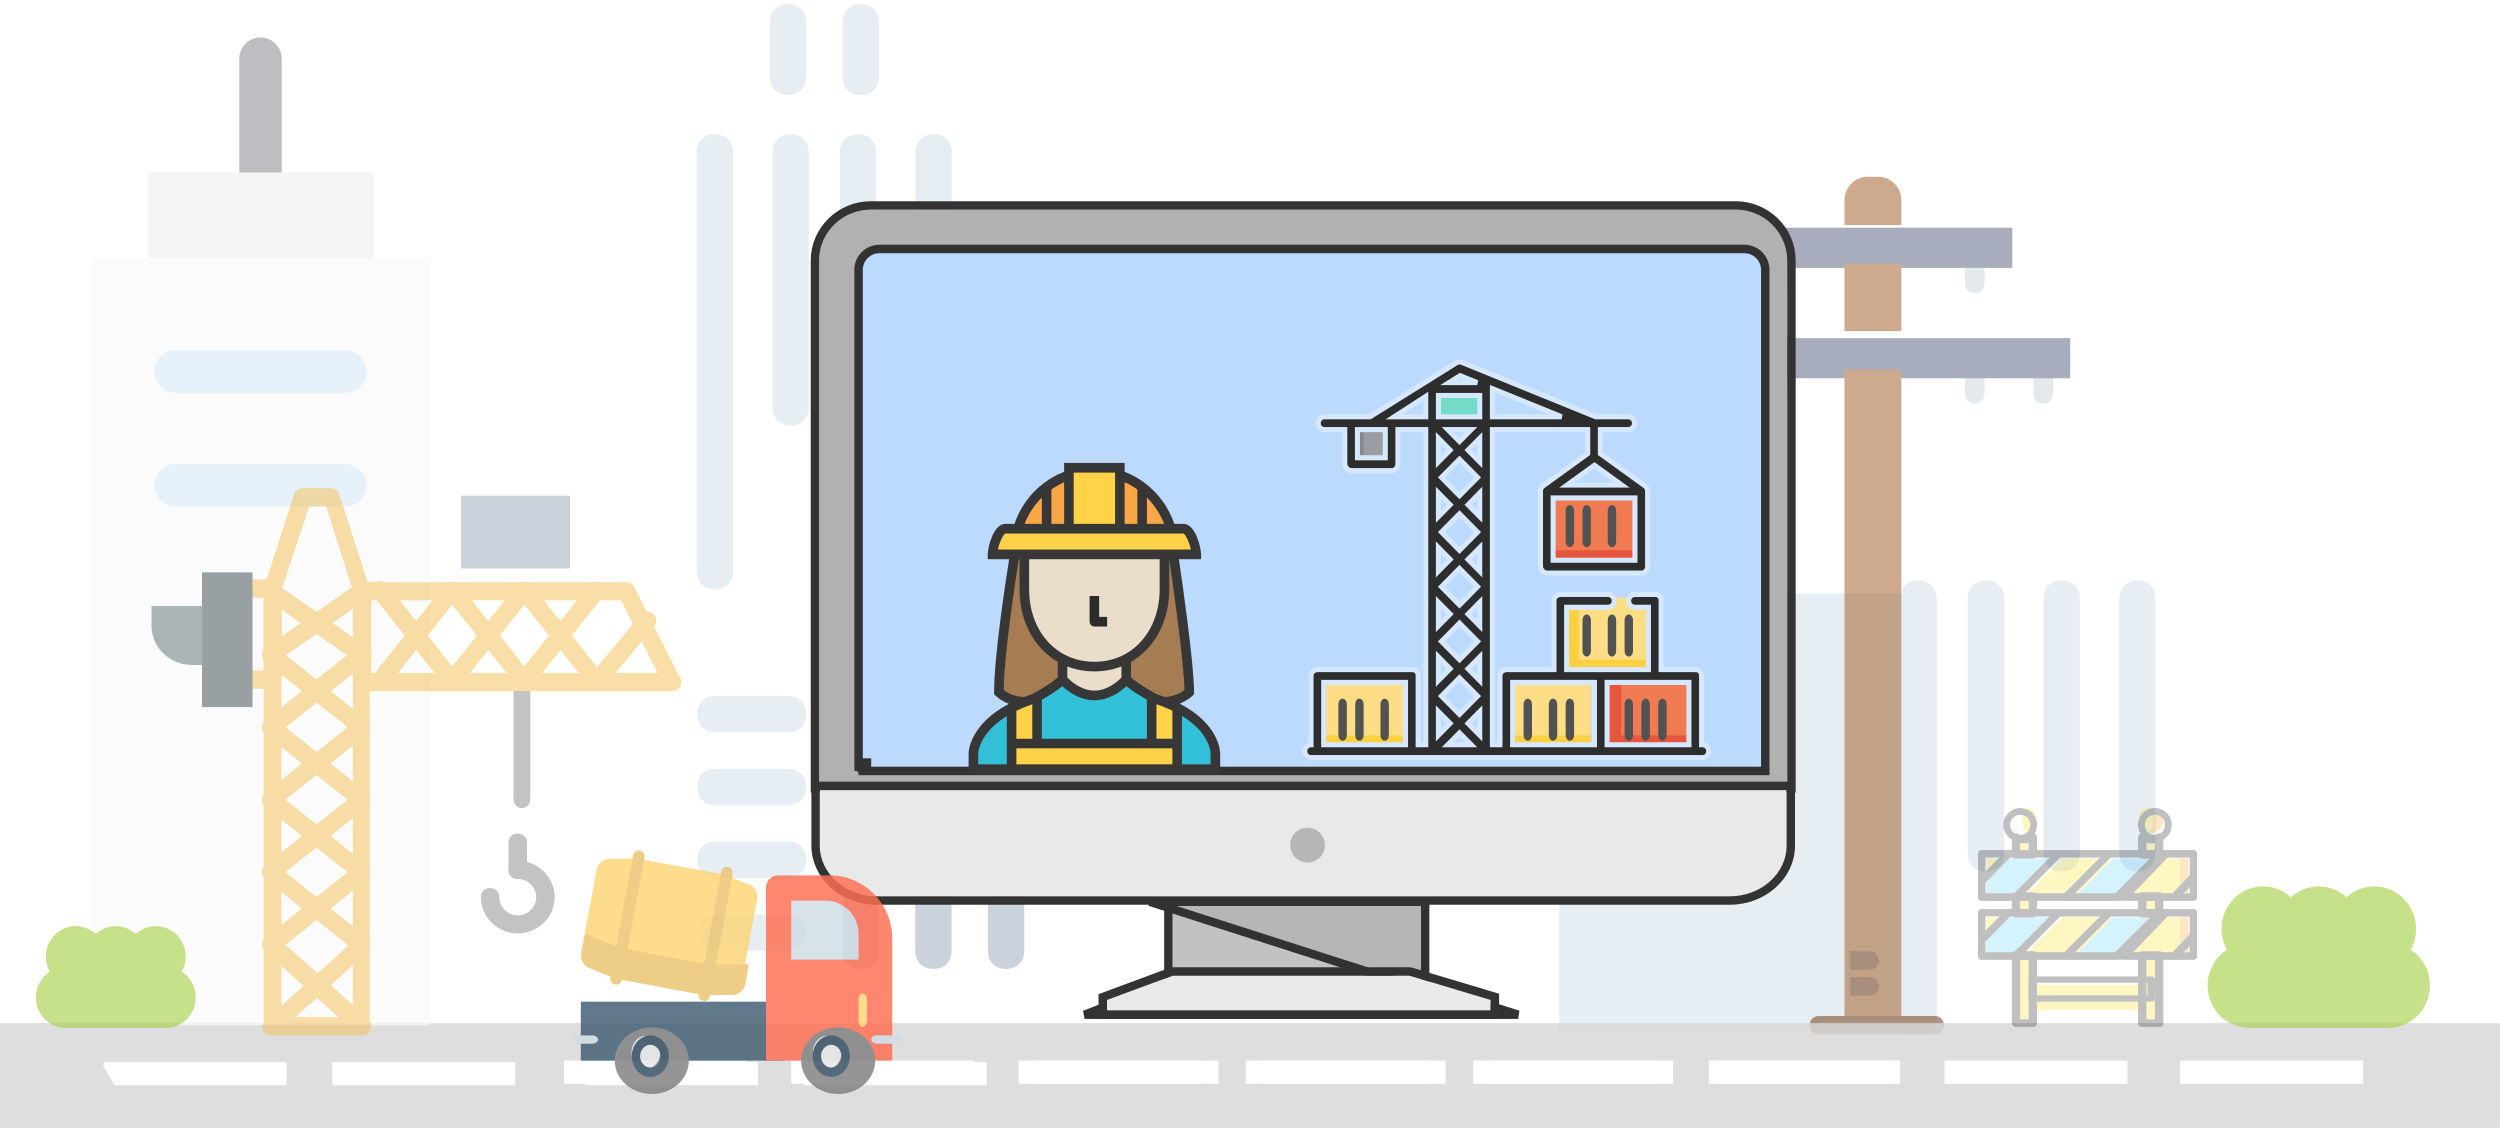 <?xml version="1.0" encoding="UTF-8" standalone="no"?>
<svg width="297px" height="134px" viewBox="0 0 297 134" version="1.1" xmlns="http://www.w3.org/2000/svg" xmlns:xlink="http://www.w3.org/1999/xlink">
    <!-- Generator: Sketch 45.1 (43504) - http://www.bohemiancoding.com/sketch -->
    <title>стройка</title>
    <desc>Created with Sketch.</desc>
    <defs>
        <path d="M6.137,0 L108.872,0 C112.247,0 115.009,2.715 115.009,6.034 L115.009,68.252 L0,68.252 L0,6.033 C0,2.715 2.761,0 6.137,0 Z" id="path-1"></path>
        <path d="M5.181,66.183 L111.9,66.183 L111.9,7.138 C111.9,6.064 111.005,5.171 109.93,5.171 L7.151,5.171 C6.076,5.171 5.181,6.064 5.181,7.138 L5.181,66.184 L5.181,66.184 L5.181,66.183 Z" id="path-2"></path>
        <path d="M114.932,0.704 L114.932,7.297 C114.932,10.614 111.892,13.326 108.176,13.326 L6.831,13.326 C3.115,13.326 0.075,10.614 0.075,7.297 L0.075,0.704 L114.932,0.704 Z" id="path-3"></path>
        <polygon id="path-4" points="70.119 92.103 79.781 95.139 34.192 95.139 41.987 92.103 41.987 82.729 70.119 82.729"></polygon>
        <polygon id="path-5" points="71.492 92.037 42.481 82.729 71.492 82.729"></polygon>
        <polygon id="path-6" points="41.987 91.002 70.119 91.002 79.781 93.894 79.781 95.139 56.987 95.139 34.192 95.139 34.192 93.894"></polygon>
    </defs>
    <g id="Page-1" stroke="none" stroke-width="1" fill="none" fill-rule="evenodd">
        <g id="Artboard-5" transform="translate(-232, -1098)" fill-rule="nonzero">
            <g id="стройка" transform="translate(232, 1098)">
                <g id="Group-87">
                    <g id="cityscape" transform="translate(54.244, 0)">
                        <g id="Group" transform="translate(131, 70.514)" fill="#E6EEF3">
                            <polygon id="Shape" points="0 51.905 43.173 51.905 43.173 0 0 0"></polygon>
                        </g>
                        <g id="Group" transform="translate(0.402, 58.765)" fill="#CAD3DB">
                            <polygon id="Shape" points="0.118 8.768 13.07 8.768 13.07 0.117 0.118 0.117"></polygon>
                            <path d="M47.608,56.348 C46.313,56.348 45.45,55.483 45.45,54.185 L45.45,4.443 C45.45,3.145 46.313,2.28 47.608,2.28 C48.904,2.28 49.767,3.145 49.767,4.443 L49.767,54.185 C49.767,55.483 48.904,56.348 47.608,56.348" id="Shape"></path>
                            <path d="M56.243,56.348 C54.948,56.348 54.084,55.483 54.084,54.185 L54.084,4.443 C54.084,3.145 54.948,2.28 56.243,2.28 C57.538,2.28 58.402,3.145 58.402,4.443 L58.402,54.185 C58.402,55.483 57.538,56.348 56.243,56.348" id="Shape"></path>
                            <path d="M64.878,56.348 C63.582,56.348 62.719,55.483 62.719,54.185 L62.719,4.443 C62.719,3.145 63.582,2.28 64.878,2.28 C66.173,2.28 67.036,3.145 67.036,4.443 L67.036,54.185 C67.036,55.483 66.173,56.348 64.878,56.348" id="Shape"></path>
                        </g>
                        <g id="Group" transform="translate(28.523, 15.945)" fill="#E6EEF3">
                            <path d="M10.852,71.052 L2.218,71.052 C0.922,71.052 0.059,70.187 0.059,68.89 C0.059,67.592 0.922,66.727 2.218,66.727 L10.852,66.727 C12.148,66.727 13.011,67.592 13.011,68.89 C13.011,70.187 12.148,71.052 10.852,71.052" id="Shape"></path>
                            <path d="M10.852,79.704 L2.218,79.704 C0.922,79.704 0.059,78.838 0.059,77.541 C0.059,76.243 0.922,75.378 2.218,75.378 L10.852,75.378 C12.148,75.378 13.011,76.243 13.011,77.541 C13.011,78.838 12.148,79.704 10.852,79.704" id="Shape"></path>
                            <path d="M10.852,88.354 L2.218,88.354 C0.922,88.354 0.059,87.489 0.059,86.192 C0.059,84.894 0.922,84.029 2.218,84.029 L10.852,84.029 C12.148,84.029 13.011,84.894 13.011,86.192 C13.011,87.489 12.148,88.354 10.852,88.354" id="Shape"></path>
                            <path d="M10.852,97.005 L2.218,97.005 C0.922,97.005 0.059,96.14 0.059,94.842 C0.059,93.545 0.922,92.68 2.218,92.68 L10.852,92.68 C12.148,92.68 13.011,93.545 13.011,94.842 C13.011,96.14 12.148,97.005 10.852,97.005" id="Shape"></path>
                            <path d="M2.159,54.069 C0.863,54.069 0,53.203 0,51.906 L0,2.163 C0,0.865 0.863,0 2.159,0 C3.454,0 4.318,0.865 4.318,2.163 L4.318,51.905 C4.318,53.203 3.454,54.069 2.159,54.069" id="Shape"></path>
                            <path d="M145.159,107.069 C143.863,107.069 143,106.203 143,104.906 L143,55.163 C143,53.865 143.863,53 145.159,53 C146.454,53 147.318,53.865 147.318,55.163 L147.318,104.905 C147.318,106.203 146.454,107.069 145.159,107.069" id="Shape-Copy-6"></path>
                            <path d="M11.159,34.604 C9.863,34.604 9,33.739 9,32.441 L9,2.163 C9,0.865 9.863,0 11.159,0 C12.454,0 13.318,0.865 13.318,2.163 L13.318,32.441 C13.318,33.739 12.454,34.604 11.159,34.604" id="Shape"></path>
                            <path d="M153.159,87.604 C151.863,87.604 151,86.739 151,85.441 L151,55.163 C151,53.865 151.863,53 153.159,53 C154.454,53 155.318,53.865 155.318,55.163 L155.318,85.441 C155.318,86.739 154.454,87.604 153.159,87.604" id="Shape-Copy-7"></path>
                            <path d="M19.159,34.604 C17.863,34.604 17,33.739 17,32.441 L17,2.163 C17,0.865 17.863,0 19.159,0 C20.454,0 21.318,0.865 21.318,2.163 L21.318,32.441 C21.317,33.739 20.454,34.604 19.159,34.604" id="Shape"></path>
                            <path d="M162.159,87.604 C160.863,87.604 160,86.739 160,85.441 L160,55.163 C160,53.865 160.863,53 162.159,53 C163.454,53 164.318,53.865 164.318,55.163 L164.318,85.441 C164.317,86.739 163.454,87.604 162.159,87.604" id="Shape-Copy-8"></path>
                            <path d="M28.159,34.604 C26.863,34.604 26,33.739 26,32.441 L26,2.163 C26,0.865 26.863,0 28.159,0 C29.454,0 30.318,0.865 30.318,2.163 L30.318,32.441 C30.318,33.739 29.454,34.604 28.159,34.604" id="Shape"></path>
                            <path d="M171.159,87.604 C169.863,87.604 169,86.739 169,85.441 L169,55.163 C169,53.865 169.863,53 171.159,53 C172.454,53 173.318,53.865 173.318,55.163 L173.318,85.441 C173.318,86.739 172.454,87.604 171.159,87.604" id="Shape-Copy-9"></path>
                        </g>
                        <g id="Group" transform="translate(37.082, 0.37)" fill="#E6EEF3">
                            <path d="M2.293,10.932 C0.998,10.932 0.135,10.067 0.135,8.769 L0.135,2.281 C0.135,0.983 0.998,0.118 2.293,0.118 C3.589,0.118 4.452,0.983 4.452,2.281 L4.452,8.769 C4.452,10.067 3.589,10.932 2.293,10.932" id="Shape"></path>
                            <path d="M10.928,10.932 C9.633,10.932 8.77,10.067 8.77,8.769 L8.77,2.281 C8.77,0.983 9.633,0.118 10.928,0.118 C12.224,0.118 13.087,0.983 13.087,2.281 L13.087,8.769 C13.087,10.067 12.223,10.932 10.928,10.932" id="Shape"></path>
                        </g>
                    </g>
                    <g id="electric-tower" opacity="0.516" transform="translate(200, 21)">
                        <g id="Group" transform="translate(2, 9)" fill="#CBD4D8">
                            <path d="M9.392,4.828 C8.696,4.828 8.232,4.351 8.232,3.635 L8.232,1.251 C8.232,0.535 8.696,0.058 9.392,0.058 C10.089,0.058 10.553,0.535 10.553,1.251 L10.553,3.635 C10.553,4.351 10.089,4.828 9.392,4.828" id="Shape"></path>
                            <path d="M32.608,4.828 C31.911,4.828 31.447,4.351 31.447,3.635 L31.447,1.251 C31.447,0.535 31.911,0.058 32.608,0.058 C33.304,0.058 33.768,0.535 33.768,1.251 L33.768,3.635 C33.768,4.351 33.304,4.828 32.608,4.828" id="Shape"></path>
                            <path d="M9.392,17.944 C8.696,17.944 8.232,17.467 8.232,16.752 L8.232,14.367 C8.232,13.651 8.696,13.174 9.392,13.174 C10.089,13.174 10.553,13.651 10.553,14.367 L10.553,16.752 C10.553,17.467 10.089,17.944 9.392,17.944" id="Shape"></path>
                            <path d="M1.267,17.944 C0.571,17.944 0.107,17.467 0.107,16.752 L0.107,14.367 C0.107,13.651 0.571,13.174 1.267,13.174 C1.964,13.174 2.428,13.651 2.428,14.367 L2.428,16.752 C2.428,17.467 1.964,17.944 1.267,17.944" id="Shape"></path>
                            <path d="M40.733,17.944 C40.036,17.944 39.572,17.467 39.572,16.752 L39.572,14.367 C39.572,13.651 40.036,13.174 40.733,13.174 C41.429,13.174 41.893,13.651 41.893,14.367 L41.893,16.752 C41.893,17.467 41.429,17.944 40.733,17.944" id="Shape"></path>
                            <path d="M32.608,17.944 C31.911,17.944 31.447,17.467 31.447,16.752 L31.447,14.367 C31.447,13.651 31.911,13.174 32.608,13.174 C33.304,13.174 33.768,13.651 33.768,14.367 L33.768,16.752 C33.768,17.467 33.304,17.944 32.608,17.944" id="Shape"></path>
                        </g>
                        <g id="Group" transform="translate(0, 6)" fill="#556080">
                            <polygon id="Shape" points="6.941 4.823 39.059 4.823 39.059 0.054 6.941 0.054"></polygon>
                            <polygon id="Shape" points="0.058 17.939 45.942 17.939 45.942 13.17 0.058 13.17"></polygon>
                        </g>
                        <g id="Group" transform="translate(19, 0)" fill="#9E5A23">
                            <polygon id="Shape" points="0.125 100.914 6.875 100.914 6.875 22.911 0.125 22.911"></polygon>
                            <polygon id="Shape" points="0.125 18.329 6.875 18.329 6.875 10.31 0.125 10.31"></polygon>
                            <path d="M6.875,5.728 L6.875,2.749 C6.875,1.26 5.637,0 4.175,0 L2.825,0 C1.363,0 0.125,1.26 0.125,2.749 L0.125,5.728 L6.875,5.728 Z" id="Shape"></path>
                        </g>
                        <g id="Group" transform="translate(15, 92)" fill="#6D350F">
                            <path d="M14.795,9.889 L1.138,9.889 C0.455,9.889 0,9.45 0,8.791 C0,8.132 0.455,7.692 1.138,7.692 L14.795,7.692 C15.478,7.692 15.933,8.132 15.933,8.791 C15.933,9.45 15.478,9.889 14.795,9.889" id="Shape"></path>
                            <path d="M7.076,2.197 C7.759,2.197 8.214,1.758 8.214,1.098 C8.214,0.439 7.759,0 7.076,0 L4.8,0 L4.8,2.197 L7.076,2.197 Z" id="Shape"></path>
                            <path d="M7.076,5.274 C7.759,5.274 8.214,4.835 8.214,4.175 C8.214,3.516 7.759,3.077 7.076,3.077 L4.8,3.077 L4.8,5.274 L7.076,5.274 Z" id="Shape"></path>
                        </g>
                    </g>
                    <g id="research-(2)" transform="translate(97.315, 24.907)">
                        <g id="Shape">
                            <use fill="#B1B1B1" fill-rule="evenodd" xlink:href="#path-1"></use>
                            <path stroke="#333333" stroke-width="1" d="M6.137,-0.5 L108.872,-0.5 C112.521,-0.5 115.509,2.437 115.509,6.034 L115.509,68.752 L-0.5,68.752 L-0.5,6.033 C-0.5,2.437 2.487,-0.5 6.137,-0.5 Z"></path>
                        </g>
                        <g id="Shape">
                            <use fill="#BCDAFD" fill-rule="evenodd" xlink:href="#path-2"></use>
                            <path stroke="#323232" stroke-width="1" d="M5.681,65.683 L4.681,65.683 L4.681,66.184 L5.181,66.684 L5.681,66.684 L5.681,65.683 Z M5.181,66.183 L5.181,66.184 L4.681,66.184 L4.681,7.138 C4.681,5.788 5.8,4.671 7.151,4.671 L109.93,4.671 C111.281,4.671 112.4,5.788 112.4,7.138 L112.4,66.683 L5.181,66.683 L5.181,66.183 L5.181,66.183 Z M5.181,66.183 L5.681,66.183 L5.681,66.184 L5.181,66.184 L5.181,65.684 L5.181,65.684 L5.181,66.183 Z"></path>
                        </g>
                        <g id="Group" transform="translate(0, 68.252)">
                            <g id="Shape">
                                <use fill="#E9E9E9" fill-rule="evenodd" xlink:href="#path-3"></use>
                                <path stroke="#333333" stroke-width="1" d="M115.432,0.204 L115.432,7.297 C115.432,10.904 112.157,13.826 108.176,13.826 L6.831,13.826 C2.851,13.826 -0.425,10.904 -0.425,7.297 L-0.425,0.204 L115.432,0.204 Z"></path>
                            </g>
                        </g>
                        <ellipse id="Oval" fill="#B6B6B8" cx="58.022" cy="75.491" rx="2.072" ry="2.068"></ellipse>
                        <g id="Shape">
                            <use fill="#C2C2C4" fill-rule="evenodd" xlink:href="#path-4"></use>
                            <path stroke="#323232" stroke-width="1" d="M70.619,91.736 L83.04,95.639 L31.53,95.639 L41.487,91.761 L41.487,82.229 L70.619,82.229 L70.619,91.736 Z"></path>
                        </g>
                        <g id="Shape">
                            <use fill="#B6B6B8" fill-rule="evenodd" xlink:href="#path-5"></use>
                            <path stroke="#323232" stroke-width="1" d="M71.992,92.722 L39.285,82.229 L71.992,82.229 L71.992,92.722 Z"></path>
                        </g>
                        <g id="Shape">
                            <use fill="#E9E9E9" fill-rule="evenodd" xlink:href="#path-6"></use>
                            <path stroke="#333333" stroke-width="1" d="M41.987,90.502 L70.119,90.502 L70.263,90.523 L80.281,93.521 L80.281,95.639 L33.692,95.639 L33.692,93.546 L41.813,90.534 L41.987,90.502 Z"></path>
                        </g>
                    </g>
                    <g id="Group-64" opacity="0.833" transform="translate(0, 4)">
                        <polygon id="Shape-Copy-5" fill="#D8D8D8" points="0 130 297 130 297 117.545 0 117.545"></polygon>
                        <g id="Group-43" opacity="0.657" transform="translate(4.244, 0)">
                            <g id="building" transform="translate(6, 0.265)">
                                <path d="M20.701,18.758 C19.309,18.758 18.181,17.624 18.181,16.225 L18.181,2.714 C18.181,1.315 19.309,0.181 20.701,0.181 C22.093,0.181 23.222,1.315 23.222,2.714 L23.222,16.225 C23.222,17.624 22.093,18.758 20.701,18.758 Z" id="Shape" fill="#88888F"></path>
                                <rect id="Rectangle-path" fill="#EDEDED" x="7.258" y="16.225" width="26.887" height="13.51"></rect>
                                <rect id="Rectangle-path" fill="#F8F8F9" x="0.536" y="26.358" width="40.33" height="91.194"></rect>
                                <g id="Group" transform="translate(7.859, 37.031)" fill="#D1E5F5">
                                    <path d="M22.925,5.37 L2.761,5.37 C1.368,5.37 0.24,4.236 0.24,2.837 C0.24,1.437 1.368,0.304 2.761,0.304 L22.925,0.304 C24.318,0.304 25.446,1.437 25.446,2.837 C25.446,4.236 24.317,5.37 22.925,5.37 Z" id="Shape"></path>
                                    <path d="M22.925,18.88 L2.761,18.88 C1.368,18.88 0.24,17.746 0.24,16.347 C0.24,14.948 1.368,13.814 2.761,13.814 L22.925,13.814 C24.318,13.814 25.446,14.948 25.446,16.347 C25.446,17.746 24.317,18.88 22.925,18.88 Z" id="Shape"></path>
                                </g>
                            </g>
                            <g id="Group-42" transform="translate(0.014, 101.303)" fill="#99C52B">
                                <path d="M279.469,16.817 C282.205,16.817 284.423,14.558 284.423,11.772 C284.423,9.984 283.508,8.418 282.131,7.521 C282.537,6.79 282.772,5.945 282.772,5.045 C282.772,2.259 280.553,0 277.817,0 C276.547,0 275.391,0.491 274.514,1.292 C273.637,0.491 272.482,0 271.212,0 C269.941,0 268.786,0.491 267.909,1.292 C267.032,0.491 265.877,0 264.606,0 C261.87,0 259.651,2.259 259.651,5.045 C259.651,5.946 259.886,6.79 260.292,7.521 C258.916,8.418 258,9.984 258,11.772 C258,14.558 260.218,16.817 262.954,16.817 L279.469,16.817 Z" id="Shape"></path>
                                <path d="M15.438,16.817 C17.405,16.817 19,15.193 19,13.189 C19,11.904 18.342,10.777 17.352,10.133 C17.644,9.607 17.812,9 17.812,8.352 C17.812,6.349 16.217,4.724 14.25,4.724 C13.336,4.724 12.506,5.077 11.875,5.654 C11.244,5.078 10.414,4.724 9.5,4.724 C8.586,4.724 7.756,5.077 7.125,5.654 C6.494,5.078 5.664,4.724 4.75,4.724 C2.783,4.724 1.188,6.349 1.188,8.352 C1.188,9 1.356,9.607 1.648,10.133 C0.658,10.777 0,11.904 0,13.189 C0,15.193 1.595,16.817 3.562,16.817 L15.438,16.817 Z" id="Shape-Copy-10"></path>
                            </g>
                        </g>
                    </g>
                </g>
                <g id="barrier-copy" opacity="0.247" transform="translate(235, 96)">
                    <polygon id="Shape" fill="#FFDD09" points="6 24 20 24 20 21 6 21"></polygon>
                    <polygon id="Shape" fill="#FD9808" points="19 24 20 24 20 21 19 21"></polygon>
                    <polygon id="Shape" fill="#FFDD09" points="5 13 6 13 6 11 5 11"></polygon>
                    <polygon id="Shape" fill="#FFFFFF" points="4 13 5 13 5 11 4 11"></polygon>
                    <polygon id="Shape" fill="#FFDD09" points="5 26 6 26 6 18 5 18"></polygon>
                    <polygon id="Shape" fill="#FFFFFF" points="4 26 5 26 5 18 4 18"></polygon>
                    <polygon id="Shape" fill="#FFDD09" points="5 6 6 6 6 4 5 4"></polygon>
                    <polygon id="Shape" fill="#FFFFFF" points="4 6 5 6 5 4 4 4"></polygon>
                    <path d="M7,1.5 C7,0.675 6.56,0 6,0 C5.44,0 5,0.675 5,1.5 C5,2.325 5.44,3 6,3 C6.56,3 7,2.325 7,1.5" id="Shape" fill="#FFDD09"></path>
                    <path d="M5.224,1.5 C5.224,0.787 5.551,0.187 6,0.037 C5.878,0 5.755,0 5.633,0 C4.735,0 4,0.675 4,1.5 C4,2.325 4.735,3 5.633,3 C5.755,3 5.878,3 6,2.963 C5.551,2.812 5.224,2.212 5.224,1.5" id="Shape" fill="#FFFFFF"></path>
                    <polygon id="Shape" fill="#FFDD09" points="20 13 21 13 21 11 20 11"></polygon>
                    <polygon id="Shape" fill="#FD9808" points="21 13 22 13 22 11 21 11"></polygon>
                    <polygon id="Shape" fill="#FFDD09" points="20 26 21 26 21 18 20 18"></polygon>
                    <polygon id="Shape" fill="#FD9808" points="21 26 22 26 22 18 21 18"></polygon>
                    <polygon id="Shape" fill="#FFDD09" points="20 6 21 6 21 4 20 4"></polygon>
                    <polygon id="Shape" fill="#FD9808" points="21 6 22 6 22 4 21 4"></polygon>
                    <path d="M19,1.5 C19,0.675 19.44,0 20,0 C20.56,0 21,0.675 21,1.5 C21,2.325 20.56,3 20,3 C19.44,3 19,2.325 19,1.5" id="Shape" fill="#FFDD09"></path>
                    <path d="M20.776,1.5 C20.776,0.787 20.449,0.187 20,0.037 C20.122,0 20.245,0 20.367,0 C21.265,0 22,0.675 22,1.5 C22,2.325 21.265,3 20.367,3 C20.245,3 20.122,3 20,2.963 C20.449,2.812 20.776,2.212 20.776,1.5" id="Shape" fill="#FD9808"></path>
                    <g id="Group" transform="translate(0, 6)" fill="#FFDD09">
                        <polygon id="Shape" points="24.96 4.992 24.96 2.623 22.509 4.992"></polygon>
                        <polygon id="Shape" points="16.446 4.992 22.509 4.992 24.96 2.623 24.96 0.006 21.563 0.006"></polygon>
                        <polygon id="Shape" points="3.331 0.006 0.02 0.006 0.02 3.205"></polygon>
                    </g>
                    <polygon id="Shape" fill="#54C9FD" points="3.164 6 0 9.208 0 11 4.068 11 9 6"></polygon>
                    <polygon id="Shape" fill="#FFFFFF" points="0 11 1 11 1 6 0 6"></polygon>
                    <polygon id="Shape" fill="#FD9808" points="24 11 25 11 25 6 24 6"></polygon>
                    <polygon id="Shape" fill="#FFDD09" points="10.943 11 16 6 10.057 6 5 11"></polygon>
                    <polygon id="Shape" fill="#54C9FD" points="11 11 16.943 11 22 6 16.057 6"></polygon>
                    <g id="Group" transform="translate(0, 13)" fill="#FFDD09">
                        <polygon id="Shape" points="16.446 4.957 24.1 4.957 24.96 2.612 24.96 0.02 21.563 0.02"></polygon>
                        <polygon id="Shape" points="3.331 0.02 0.02 0.02 0.02 3.188"></polygon>
                    </g>
                    <polygon id="Shape" fill="#54C9FD" points="3.164 13 0 16.208 0 18 4.068 18 9 13"></polygon>
                    <polygon id="Shape" fill="#FFFFFF" points="0 18 1 18 1 13 0 13"></polygon>
                    <polygon id="Shape" fill="#FD9808" points="24 18 25 18 25 13 24 13"></polygon>
                    <polygon id="Shape" fill="#FFDD09" points="10.943 18 16 13 10.057 13 5 18"></polygon>
                    <polygon id="Shape" fill="#54C9FD" points="11 18 16.943 18 22 13 16.057 13"></polygon>
                    <path d="M25.567,11 L0.433,11 C0.173,11 0,10.829 0,10.571 L0,5.429 C0,5.171 0.173,5 0.433,5 L25.567,5 C25.827,5 26,5.171 26,5.429 L26,10.571 C26,10.829 25.827,11 25.567,11 Z M0.867,10.143 L25.133,10.143 L25.133,5.857 L0.867,5.857 L0.867,10.143 Z" id="Shape" fill="#000000"></path>
                    <path d="M5,4 C3.92,4 3,3.12 3,2 C3,0.88 3.88,0 5,0 C6.12,0 7,0.88 7,2 C7,3.12 6.12,4 5,4 Z M5,0.8 C4.36,0.8 3.8,1.32 3.8,2 C3.8,2.68 4.32,3.2 5,3.2 C5.68,3.2 6.2,2.68 6.2,2 C6.2,1.32 5.68,0.8 5,0.8 Z" id="Shape" fill="#000000"></path>
                    <path d="M6.5,26 L4.5,26 C4.2,26 4,25.82 4,25.55 L4,17.45 C4,17.18 4.2,17 4.5,17 L6.5,17 C6.8,17 7,17.18 7,17.45 L7,25.55 C7,25.82 6.8,26 6.5,26 Z M5,25.1 L6,25.1 L6,17.9 L5,17.9 L5,25.1 Z" id="Shape" fill="#000000"></path>
                    <path d="M6.5,13 L4.5,13 C4.2,13 4,12.8 4,12.5 L4,10.5 C4,10.2 4.2,10 4.5,10 L6.5,10 C6.8,10 7,10.2 7,10.5 L7,12.5 C7,12.8 6.8,13 6.5,13 Z M5,12 L6,12 L6,11 L5,11 L5,12 Z" id="Shape" fill="#000000"></path>
                    <path d="M21.5,26 L19.5,26 C19.2,26 19,25.82 19,25.55 L19,17.45 C19,17.18 19.2,17 19.5,17 L21.5,17 C21.8,17 22,17.18 22,17.45 L22,25.55 C22,25.82 21.8,26 21.5,26 Z M20,25.1 L21,25.1 L21,17.9 L20,17.9 L20,25.1 Z" id="Shape" fill="#000000"></path>
                    <path d="M21.5,13 L19.5,13 C19.2,13 19,12.8 19,12.5 L19,10.5 C19,10.2 19.2,10 19.5,10 L21.5,10 C21.8,10 22,10.2 22,10.5 L22,12.5 C22,12.8 21.8,13 21.5,13 Z M20,12 L21,12 L21,11 L20,11 L20,12 Z" id="Shape" fill="#000000"></path>
                    <path d="M21.5,6 L19.5,6 C19.2,6 19,5.82 19,5.549 L19,3.474 C19,3.293 19.1,3.158 19.25,3.068 C19.4,2.977 19.6,2.977 19.75,3.068 C20.25,3.338 20.75,3.338 21.25,3.068 C21.4,2.977 21.6,2.977 21.75,3.068 C21.9,3.203 22,3.338 22,3.474 L22,5.549 C22,5.82 21.8,6 21.5,6 Z M20,5.098 L21,5.098 L21,4.15 C20.65,4.195 20.35,4.195 20,4.15 L20,5.098 Z" id="Shape" fill="#000000"></path>
                    <path d="M20.559,23 L6.441,23 C6.176,23 6,22.85 6,22.625 L6,20.375 C6,20.15 6.176,20 6.441,20 L20.559,20 C20.824,20 21,20.15 21,20.375 L21,22.625 C21,22.85 20.824,23 20.559,23 Z M6.882,22.25 L20.118,22.25 L20.118,20.75 L6.882,20.75 L6.882,22.25 Z" id="Shape" fill="#000000"></path>
                    <path d="M0.412,9 C0.371,9 0.289,9 0.247,8.959 C0.124,8.918 0,8.753 0,8.588 L0,5.412 C0,5.165 0.165,5 0.412,5 L3.586,5 C3.751,5 3.916,5.082 3.957,5.247 C4.04,5.412 3.998,5.577 3.875,5.701 L0.701,8.876 C0.618,8.959 0.536,9 0.412,9 Z M0.824,5.825 L0.824,7.598 L2.597,5.825 L0.824,5.825 Z" id="Shape" fill="#000000"></path>
                    <path d="M4.579,11 L0.42,11 C0.168,11 0,10.829 0,10.571 L0,8.729 C0,8.6 0.042,8.514 0.126,8.429 L3.361,5.129 C3.445,5.043 3.571,5 3.655,5 L9.578,5 C9.746,5 9.914,5.086 9.956,5.257 C10.04,5.429 9.998,5.6 9.872,5.729 L4.831,10.871 C4.789,10.957 4.663,11 4.579,11 Z M0.84,10.143 L4.369,10.143 L8.57,5.857 L3.823,5.857 L0.84,8.9 L0.84,10.143 Z" id="Shape" fill="#000000"></path>
                    <path d="M10.448,11 L4.429,11 C4.258,11 4.087,10.914 4.044,10.743 C3.959,10.571 4.002,10.4 4.13,10.271 L9.253,5.129 C9.338,5.043 9.424,5 9.552,5 L15.571,5 C15.742,5 15.913,5.086 15.956,5.257 C16.041,5.429 15.998,5.6 15.87,5.729 L10.747,10.871 C10.662,10.957 10.576,11 10.448,11 Z M5.453,10.143 L10.277,10.143 L14.547,5.857 L9.722,5.857 L5.453,10.143 Z" id="Shape" fill="#000000"></path>
                    <path d="M16.491,11 L10.429,11 C10.258,11 10.087,10.914 10.044,10.743 C9.959,10.571 10.002,10.4 10.13,10.271 L15.253,5.129 C15.338,5.043 15.424,5 15.552,5 L21.571,5 C21.742,5 21.913,5.086 21.956,5.257 C22.041,5.429 21.998,5.6 21.87,5.729 L16.747,10.871 C16.704,10.957 16.576,11 16.491,11 Z M11.453,10.143 L16.277,10.143 L20.547,5.857 L15.722,5.857 L11.453,10.143 Z" id="Shape" fill="#000000"></path>
                    <path d="M23.234,11 L17.414,11 C17.249,11 17.084,10.914 17.043,10.743 C16.96,10.571 17.002,10.4 17.126,10.271 L22.079,5.129 C22.161,5.043 22.244,5 22.368,5 L25.587,5 C25.835,5 26,5.171 26,5.429 L26,8.129 C26,8.257 25.959,8.343 25.876,8.429 L23.523,10.871 C23.441,10.957 23.358,11 23.234,11 Z M18.405,10.143 L23.069,10.143 L25.175,7.957 L25.175,5.857 L22.533,5.857 L18.405,10.143 Z" id="Shape" fill="#000000"></path>
                    <path d="M25.611,11 L23.391,11 C23.235,11 23.079,10.922 23.041,10.766 C22.963,10.611 23.002,10.455 23.118,10.338 L25.338,8.118 C25.455,8.002 25.611,7.963 25.766,8.04 C25.922,8.118 26,8.235 26,8.391 L26,10.611 C26,10.844 25.844,11 25.611,11 Z M24.326,10.221 L25.221,10.221 L25.221,9.326 L24.326,10.221 Z" id="Shape" fill="#000000"></path>
                    <path d="M25.567,18 L0.433,18 C0.173,18 0,17.829 0,17.571 L0,12.429 C0,12.171 0.173,12 0.433,12 L25.567,12 C25.827,12 26,12.171 26,12.429 L26,17.571 C26,17.829 25.827,18 25.567,18 Z M0.867,17.143 L25.133,17.143 L25.133,12.857 L0.867,12.857 L0.867,17.143 Z" id="Shape" fill="#000000"></path>
                    <path d="M0.412,16 C0.371,16 0.289,16 0.247,15.959 C0.124,15.918 0,15.753 0,15.588 L0,12.412 C0,12.165 0.165,12 0.412,12 L3.586,12 C3.751,12 3.916,12.082 3.957,12.247 C4.04,12.412 3.998,12.577 3.875,12.701 L0.701,15.876 C0.618,15.959 0.536,16 0.412,16 Z M0.824,12.825 L0.824,14.598 L2.597,12.825 L0.824,12.825 Z" id="Shape" fill="#000000"></path>
                    <path d="M4.579,18 L0.42,18 C0.168,18 0,17.829 0,17.571 L0,15.729 C0,15.6 0.042,15.514 0.126,15.429 L3.361,12.129 C3.445,12.043 3.571,12 3.655,12 L9.578,12 C9.746,12 9.914,12.086 9.956,12.257 C10.04,12.429 9.998,12.6 9.872,12.729 L4.831,17.871 C4.789,17.957 4.663,18 4.579,18 Z M0.84,17.143 L4.369,17.143 L8.57,12.857 L3.823,12.857 L0.84,15.9 L0.84,17.143 Z" id="Shape" fill="#000000"></path>
                    <path d="M10.439,18 L4.41,18 C4.239,18 4.068,17.914 4.026,17.743 C3.983,17.571 3.983,17.4 4.111,17.271 L9.242,12.129 C9.328,12.043 9.413,12 9.542,12 L15.571,12 C15.742,12 15.913,12.086 15.956,12.257 C16.041,12.429 15.998,12.6 15.87,12.729 L10.739,17.871 C10.653,17.957 10.568,18 10.439,18 Z M5.437,17.143 L10.268,17.143 L14.544,12.857 L9.713,12.857 L5.437,17.143 Z" id="Shape" fill="#000000"></path>
                    <path d="M16.482,18 L10.41,18 C10.239,18 10.068,17.914 10.026,17.743 C9.983,17.571 9.983,17.4 10.111,17.271 L15.242,12.129 C15.328,12.043 15.413,12 15.542,12 L21.571,12 C21.742,12 21.913,12.086 21.956,12.257 C22.041,12.429 21.998,12.6 21.87,12.729 L16.739,17.871 C16.696,17.957 16.568,18 16.482,18 Z M11.437,17.143 L16.268,17.143 L20.544,12.857 L15.713,12.857 L11.437,17.143 Z" id="Shape" fill="#000000"></path>
                    <path d="M23.234,18 L17.414,18 C17.249,18 17.084,17.914 17.043,17.743 C16.96,17.571 17.002,17.4 17.126,17.271 L22.079,12.129 C22.161,12.043 22.244,12 22.368,12 L25.587,12 C25.835,12 26,12.171 26,12.429 L26,15.129 C26,15.257 25.959,15.343 25.876,15.429 L23.523,17.871 C23.441,17.957 23.358,18 23.234,18 Z M18.405,17.143 L23.069,17.143 L25.175,14.957 L25.175,12.857 L22.533,12.857 L18.405,17.143 Z" id="Shape" fill="#000000"></path>
                    <path d="M25.611,18 L23.391,18 C23.235,18 23.079,17.922 23.041,17.766 C22.963,17.611 23.002,17.455 23.118,17.338 L25.338,15.118 C25.455,15.002 25.611,14.963 25.766,15.04 C25.922,15.118 26,15.235 26,15.391 L26,17.611 C26,17.844 25.844,18 25.611,18 Z M24.326,17.221 L25.221,17.221 L25.221,16.326 L24.326,17.221 Z" id="Shape" fill="#000000"></path>
                    <path d="M6.5,6 L4.5,6 C4.2,6 4,5.82 4,5.549 L4,3.474 C4,3.293 4.1,3.158 4.25,3.068 C4.4,2.977 4.6,2.977 4.75,3.068 C5.25,3.338 5.75,3.338 6.25,3.068 C6.4,2.977 6.6,2.977 6.75,3.068 C6.9,3.203 7,3.338 7,3.474 L7,5.549 C7,5.82 6.8,6 6.5,6 Z M5,5.098 L6,5.098 L6,4.15 C5.65,4.195 5.35,4.195 5,4.15 L5,5.098 Z" id="Shape" fill="#000000"></path>
                    <path d="M21,4 C19.88,4 19,3.12 19,2 C19,0.88 19.88,0 21,0 C22.12,0 23,0.88 23,2 C23,3.12 22.12,4 21,4 Z M21,0.8 C20.32,0.8 19.8,1.32 19.8,2 C19.8,2.68 20.32,3.2 21,3.2 C21.68,3.2 22.2,2.68 22.2,2 C22.2,1.32 21.68,0.8 21,0.8 Z" id="Shape" fill="#000000"></path>
                </g>
                <g id="worker" transform="translate(115, 55)">
                    <g id="Group" transform="translate(1, 1)">
                        <path d="M10.334,22.212 C11.408,22.778 12.644,23.09 14.013,23.09 C15.381,23.09 16.617,22.778 17.692,22.212 L17.692,24.577 C17.692,24.577 16.176,26.436 14.013,26.436 C11.849,26.436 10.334,24.577 10.334,24.577 L10.334,22.212 L10.334,22.212 Z" id="Shape" fill="#EADECA"></path>
                        <path d="M17.692,22.212 C16.617,22.778 15.381,23.09 14.013,23.09 C12.644,23.09 11.408,22.778 10.334,22.212 C7.582,20.777 5.919,17.713 5.919,14.166 L5.919,10.076 L22.106,10.076 L22.106,14.166 C22.107,17.713 20.444,20.777 17.692,22.212 Z" id="Shape" fill="#EADECA"></path>
                        <polygon id="Shape" fill="#FFD248" points="23.578 32.014 23.578 34.988 4.447 34.988 4.447 32.014 7.39 32.014 20.635 32.014"></polygon>
                        <path d="M7.39,26.607 L7.39,32.014 L4.447,32.014 L4.447,27.879 C4.896,27.641 5.382,27.418 5.926,27.202 C6.272,27.068 6.632,26.935 7.022,26.808 C7.022,26.808 7.162,26.734 7.39,26.607 Z" id="Shape" fill="#FFD248"></path>
                        <path d="M22.048,27.18 C22.607,27.388 23.122,27.619 23.578,27.864 L23.578,32.014 L20.635,32.014 L20.635,26.607 C20.863,26.734 21.003,26.808 21.003,26.808 C21.371,26.927 21.717,27.046 22.048,27.18 Z" id="Shape" fill="#FFD248"></path>
                        <path d="M27.993,33.129 C27.993,33.129 27.993,33.947 27.993,34.988 L23.578,34.988 L23.578,32.014 L23.578,27.864 C27.978,30.125 27.993,33.129 27.993,33.129 Z" id="Shape" fill="#31C0D8"></path>
                        <path d="M4.447,32.014 L4.447,34.988 L0.032,34.988 C0.032,33.947 0.032,33.129 0.032,33.129 C0.032,33.129 0.084,30.147 4.447,27.879 L4.447,32.014 Z" id="Shape" fill="#31C0D8"></path>
                        <path d="M20.635,26.607 L20.635,32.014 L7.39,32.014 L7.39,26.607 C8.111,26.206 9.723,25.269 10.334,24.577 C10.334,24.577 11.849,26.436 14.013,26.436 C16.176,26.436 17.692,24.577 17.692,24.577 C18.302,25.269 19.914,26.206 20.635,26.607 Z" id="Shape" fill="#31C0D8"></path>
                        <path d="M7.39,26.607 C7.162,26.734 7.022,26.808 7.022,26.808 C6.632,26.935 6.272,27.068 5.926,27.202 L5.919,27.18 C4.079,27.18 2.975,26.064 2.975,26.064 C2.975,21.231 4.815,10.076 4.815,10.076 L5.919,10.076 L5.919,14.166 C5.919,17.713 7.582,20.777 10.334,22.212 L10.334,24.577 C9.723,25.269 8.111,26.206 7.39,26.607 Z" id="Shape" fill="#A67C52"></path>
                        <path d="M23.137,10.076 C23.137,10.076 24.976,22.346 24.976,26.064 C24.976,26.064 23.88,27.173 22.048,27.18 C21.717,27.046 21.371,26.927 21.003,26.808 C21.003,26.808 20.863,26.734 20.635,26.607 C19.914,26.206 18.302,25.269 17.692,24.577 L17.692,22.212 C20.444,20.777 22.107,17.713 22.107,14.166 L22.107,10.076 L23.137,10.076 L23.137,10.076 Z" id="Shape" fill="#A67C52"></path>
                        <path d="M25.785,10.076 L23.137,10.076 L22.107,10.076 L5.919,10.076 L4.815,10.076 L2.24,10.076 C2.24,9.258 2.902,7.102 3.711,7.102 L5.183,7.102 L8.494,7.102 L11.069,7.102 L16.956,7.102 L19.531,7.102 L22.842,7.102 L24.314,7.102 C25.123,7.102 25.785,9.258 25.785,10.076 Z" id="Shape" fill="#FFD248"></path>
                        <path d="M19.531,2.268 L19.531,7.102 L16.956,7.102 L16.956,0.892 C17.89,1.212 18.759,1.681 19.531,2.268 Z" id="Shape" fill="#F9A645"></path>
                        <path d="M11.069,0.892 L11.069,7.102 L8.494,7.102 L8.494,2.268 C9.267,1.681 10.135,1.212 11.069,0.892 Z" id="Shape" fill="#F9A645"></path>
                        <path d="M8.494,2.268 L8.494,7.102 L5.183,7.102 L5.183,7.094 C5.742,5.146 6.919,3.458 8.494,2.268 Z" id="Shape" fill="#F9A645"></path>
                        <path d="M22.842,7.102 L19.531,7.102 L19.531,2.268 C21.106,3.465 22.283,5.153 22.842,7.102 Z" id="Shape" fill="#F9A645"></path>
                        <polygon id="Shape" fill="#FFD248" points="16.956 0.892 16.956 7.102 11.069 7.102 11.069 0.892 11.069 0.037 16.956 0.037"></polygon>
                    </g>
                    <g id="Group">
                        <path d="M25.149,28.592 C26.104,28.216 26.652,27.675 26.687,27.64 L26.853,27.473 L26.853,27.236 C26.853,23.886 25.445,14.089 25.053,11.429 L27.685,11.429 L27.685,10.857 C27.685,10.114 27.04,7.237 25.604,7.237 L24.507,7.237 C23.865,5.328 22.642,3.623 21.028,2.4 C20.283,1.836 19.47,1.382 18.607,1.047 L18.607,0 L11.419,0 L11.419,1.047 C10.555,1.382 9.743,1.836 8.999,2.399 C7.383,3.616 6.158,5.322 5.516,7.237 L4.422,7.237 C2.986,7.237 2.341,10.114 2.341,10.857 L2.341,11.429 L4.888,11.429 C4.482,13.963 3.097,22.926 3.097,27.236 L3.097,27.473 L3.263,27.64 C3.299,27.676 3.869,28.239 4.862,28.616 C0.184,31.064 0.073,34.325 0.071,34.463 L0.071,36.95 L29.955,36.95 L29.955,34.47 C29.954,34.331 29.883,31.036 25.149,28.592 Z M7.26,11.429 L22.766,11.429 L22.766,15.047 C22.766,18.461 21.145,21.425 18.533,22.782 C17.477,23.336 16.293,23.616 15.013,23.616 C13.733,23.616 12.549,23.336 11.491,22.781 C10.206,22.113 9.136,21.049 8.397,19.703 C7.653,18.347 7.26,16.737 7.26,15.047 L7.26,11.429 L7.26,11.429 Z M11.799,24.174 C12.796,24.563 13.873,24.761 15.013,24.761 C16.153,24.761 17.231,24.563 18.227,24.174 L18.227,25.492 C17.839,25.9 16.61,27.044 15.013,27.044 C13.427,27.044 12.189,25.898 11.799,25.49 L11.799,24.174 L11.799,24.174 Z M11.211,26.516 C11.865,27.136 13.237,28.189 15.013,28.189 C16.789,28.189 18.161,27.136 18.815,26.516 C19.499,27.09 20.515,27.708 21.253,28.128 L21.253,32.758 L8.773,32.758 L8.773,28.128 C9.51,27.708 10.527,27.091 11.211,26.516 Z M22.39,28.662 C22.648,28.75 22.864,28.83 23.063,28.91 L23.078,28.915 C23.507,29.075 23.91,29.247 24.279,29.43 L24.279,32.758 L22.39,32.758 L22.39,28.662 L22.39,28.662 Z M7.636,32.758 L5.746,32.758 L5.746,29.446 C6.108,29.267 6.489,29.098 6.902,28.936 C7.105,28.857 7.357,28.762 7.636,28.665 L7.636,32.758 Z M24.279,33.902 L24.279,35.805 L5.747,35.805 L5.747,33.902 L24.279,33.902 Z M25.714,26.973 C25.374,27.237 24.543,27.769 23.374,27.803 C23.103,27.697 22.803,27.592 22.421,27.468 C22.363,27.437 22.25,27.376 22.096,27.291 C20.835,26.591 19.841,25.93 19.364,25.478 L19.364,23.629 C20.712,22.853 21.834,21.693 22.623,20.256 C23.46,18.732 23.903,16.93 23.903,15.047 L23.903,11.429 L23.904,11.429 C24.241,13.714 25.644,23.427 25.714,26.973 Z M23.298,7.237 L21.255,7.237 L21.255,4.109 C22.145,4.997 22.846,6.068 23.298,7.237 Z M20.119,3.15 L20.119,7.237 L18.607,7.237 L18.607,2.287 C19.136,2.523 19.642,2.812 20.119,3.15 Z M12.555,1.144 L17.471,1.144 L17.471,7.237 L12.555,7.237 L12.555,1.144 L12.555,1.144 Z M11.419,7.237 L9.907,7.237 L9.907,3.15 C10.384,2.812 10.889,2.523 11.419,2.287 L11.419,7.237 Z M8.771,4.105 L8.771,7.237 L6.725,7.237 C7.177,6.064 7.879,4.992 8.771,4.105 Z M4.435,8.382 L25.591,8.382 C25.851,8.482 26.307,9.465 26.48,10.285 L3.546,10.285 C3.719,9.465 4.175,8.482 4.435,8.382 Z M6.04,11.429 L6.123,11.429 L6.123,15.047 C6.123,16.93 6.566,18.732 7.403,20.256 C8.192,21.694 9.315,22.854 10.662,23.629 L10.662,25.478 C10.185,25.93 9.191,26.591 7.931,27.29 C7.776,27.376 7.662,27.437 7.604,27.468 C7.249,27.585 6.925,27.703 6.657,27.805 C5.443,27.795 4.581,27.241 4.235,26.973 C4.291,22.588 5.692,13.596 6.04,11.429 Z M1.207,34.483 C1.214,34.326 1.373,32.068 4.61,30.072 L4.61,35.805 L1.207,35.805 L1.207,34.483 Z M28.818,35.805 L25.416,35.805 L25.416,30.051 C28.701,32.054 28.815,34.345 28.818,34.478 L28.818,35.805 Z" id="Shape" fill="#373737"></path>
                        <path d="M15.013,19.428 L16.526,19.428 L16.526,18.284 L15.581,18.284 L15.581,15.808 L14.445,15.808 L14.445,18.856 C14.445,19.172 14.699,19.428 15.013,19.428 Z" id="Shape" fill="#2B2B2B"></path>
                    </g>
                </g>
                <g id="crane-(3)" opacity="0.476" transform="translate(18, 58)">
                    <g id="Group" transform="translate(39, 41)" fill="#818181">
                        <path d="M4.509,5.423 C3.85,5.423 3.412,4.992 3.412,4.345 L3.412,1.112 C3.412,0.465 3.85,0.034 4.509,0.034 C5.167,0.034 5.606,0.465 5.606,1.112 L5.606,4.345 C5.606,4.992 5.167,5.423 4.509,5.423" id="Shape"></path>
                        <path d="M4.509,11.89 C2.095,11.89 0.12,9.95 0.12,7.579 C0.12,6.932 0.559,6.501 1.217,6.501 C1.875,6.501 2.314,6.932 2.314,7.579 C2.314,8.765 3.302,9.735 4.509,9.735 C5.716,9.735 6.703,8.765 6.703,7.579 C6.703,6.393 5.716,5.423 4.509,5.423 C3.85,5.423 3.412,4.992 3.412,4.345 C3.412,3.699 3.85,3.267 4.509,3.267 C6.922,3.267 8.897,5.208 8.897,7.579 C8.897,9.95 6.922,11.89 4.509,11.89" id="Shape"></path>
                    </g>
                    <path d="M44,38 C43.4,38 43,37.543 43,36.857 L43,23.143 C43,22.457 43.4,22 44,22 C44.6,22 45,22.457 45,23.143 L45,36.857 C45,37.543 44.6,38 44,38" id="Shape" fill="#818181"></path>
                    <g id="Group" transform="translate(9, 0)" fill="#F4BA48">
                        <path d="M6.444,62.833 L14.915,62.833 L14.915,12.133 L11.739,2.167 L9.727,2.167 L6.444,12.133 L6.444,62.833 L6.444,62.833 Z M15.974,65 L5.386,65 C4.75,65 4.327,64.567 4.327,63.917 L4.327,11.917 C4.327,11.808 4.327,11.7 4.433,11.592 L7.927,0.758 C8.033,0.325 8.456,0 8.88,0 L12.374,0 C12.798,0 13.221,0.325 13.327,0.758 L16.821,11.592 C16.821,11.7 16.927,11.808 16.927,11.917 L16.927,63.917 C17.033,64.567 16.61,65 15.974,65 L15.974,65 Z" id="Shape"></path>
                        <path d="M2.209,21.667 L4.327,21.667 L4.327,13 L2.209,13 L2.209,21.667 Z M5.386,23.833 L1.15,23.833 C0.515,23.833 0.091,23.4 0.091,22.75 L0.091,11.917 C0.091,11.267 0.515,10.833 1.15,10.833 L5.385,10.833 C6.021,10.833 6.444,11.267 6.444,11.917 L6.444,22.75 C6.444,23.4 6.021,23.833 5.386,23.833 L5.386,23.833 Z" id="Shape"></path>
                    </g>
                    <path d="M6,14 L6,21 L4.8,21 C2.16,21 0,18.9 0,16.333 L0,14 L6,14 L6,14 Z" id="Shape" fill="#51656B"></path>
                    <g id="Group" transform="translate(13, 11)" fill="#F4BA48">
                        <path d="M1.193,54 C0.868,54 0.652,53.892 0.435,53.677 C0.002,53.246 0.11,52.6 0.543,52.17 L10.398,43.341 L0.543,35.482 C0.218,35.267 0.11,34.944 0.11,34.621 C0.11,34.298 0.218,33.975 0.543,33.759 L10.289,26.007 L0.543,18.256 C0.218,18.04 0.11,17.717 0.11,17.394 C0.11,17.071 0.218,16.748 0.543,16.533 L11.372,7.92 C11.805,7.597 12.564,7.597 12.888,8.135 C13.213,8.566 13.213,9.32 12.672,9.643 L2.926,17.394 L12.564,25.146 C12.78,25.361 12.997,25.684 12.997,26.007 C12.997,26.33 12.888,26.653 12.564,26.869 L2.926,34.621 L12.564,42.372 C12.78,42.588 12.997,42.911 12.997,43.234 C12.997,43.557 12.888,43.88 12.672,44.095 L1.951,53.785 C1.734,53.892 1.41,54 1.193,54" id="Shape"></path>
                        <path d="M12.022,54 C11.805,54 11.481,53.892 11.264,53.677 L0.435,43.987 C0.218,43.772 0.11,43.557 0.11,43.234 C0.11,42.911 0.218,42.588 0.543,42.372 L10.289,34.621 L0.543,26.869 C0.218,26.653 0.11,26.33 0.11,26.007 C0.11,25.684 0.218,25.361 0.543,25.146 L10.289,17.394 L0.543,9.643 C0.11,9.32 0.002,8.566 0.327,8.135 C0.652,7.705 1.41,7.597 1.843,7.92 L12.564,16.533 C12.78,16.748 12.997,17.071 12.997,17.394 C12.997,17.717 12.888,18.04 12.564,18.256 L2.926,26.007 L12.564,33.759 C12.78,33.975 12.997,34.298 12.997,34.621 C12.997,34.944 12.888,35.267 12.564,35.482 L2.926,43.234 L12.78,52.062 C13.213,52.493 13.213,53.139 12.888,53.569 C12.672,53.892 12.347,54 12.022,54" id="Shape"></path>
                        <path d="M1.193,9.858 C0.868,9.858 0.543,9.75 0.327,9.427 C0.002,8.889 0.11,8.243 0.543,7.92 L11.372,0.384 C11.914,0.061 12.564,0.168 12.888,0.599 C13.213,1.137 13.105,1.783 12.672,2.106 L1.843,9.643 C1.626,9.75 1.41,9.858 1.193,9.858" id="Shape"></path>
                        <path d="M12.022,9.858 C11.805,9.858 11.589,9.75 11.372,9.643 L0.543,2.106 C0.002,1.783 -0.106,1.137 0.327,0.599 C0.652,0.06 1.301,-0.047 1.843,0.383 L12.672,7.92 C13.213,8.243 13.322,8.889 12.888,9.427 C12.672,9.75 12.347,9.858 12.022,9.858" id="Shape"></path>
                        <path d="M13.105,10.935 L47.108,10.935 L42.777,2.321 L13.105,2.321 L13.105,10.935 Z M48.841,13.088 L12.022,13.088 C11.372,13.088 10.939,12.657 10.939,12.011 L10.939,1.245 C10.939,0.599 11.372,0.168 12.022,0.168 L43.427,0.168 C43.86,0.168 44.185,0.384 44.401,0.814 L49.816,11.581 C50.032,11.904 49.924,12.334 49.816,12.657 C49.599,12.873 49.166,13.088 48.841,13.088 L48.841,13.088 Z" id="Shape"></path>
                    </g>
                    <polygon id="Shape" fill="#2C3C42" points="6 26 12 26 12 10 6 10"></polygon>
                    <g id="Group" transform="translate(26, 11)" fill="#F4BA48">
                        <path d="M26.857,12.966 C26.536,12.966 26.215,12.859 26.001,12.536 L18.292,2.842 L10.584,12.536 C10.156,13.074 9.299,13.074 8.871,12.536 L0.306,1.765 C-0.015,1.335 -0.015,0.581 0.52,0.257 C0.948,-0.066 1.698,-0.066 2.019,0.473 L9.728,10.166 L17.436,0.473 C17.864,-0.066 18.721,-0.066 19.149,0.473 L27.714,11.243 C28.035,11.674 28.035,12.428 27.499,12.751 C27.392,12.859 27.071,12.966 26.857,12.966" id="Shape"></path>
                        <path d="M1.163,12.966 C0.948,12.966 0.734,12.859 0.52,12.751 C0.092,12.428 -0.015,11.674 0.306,11.243 L8.871,0.473 C9.299,-0.066 10.156,-0.066 10.584,0.473 L18.292,10.166 L26.001,0.473 C26.322,0.042 27.071,-0.066 27.499,0.257 C27.928,0.58 28.035,1.334 27.714,1.765 L19.149,12.535 C18.721,13.074 17.864,13.074 17.436,12.535 L9.728,2.842 L2.019,12.535 C1.805,12.859 1.484,12.966 1.163,12.966" id="Shape"></path>
                        <path d="M26.857,12.966 C26.643,12.966 26.322,12.859 26.215,12.751 C25.787,12.32 25.679,11.674 26.108,11.243 L32.103,4.027 C32.531,3.596 33.174,3.488 33.602,3.919 C34.03,4.35 34.137,4.996 33.709,5.427 L27.714,12.643 C27.499,12.859 27.178,12.966 26.857,12.966" id="Shape"></path>
                    </g>
                    <path d="M37.936,65 L7.064,65 C6.426,65 6,64.6 6,64 C6,63.4 6.426,63 7.064,63 L37.936,63 C38.574,63 39,63.4 39,64 C39,64.6 38.574,65 37.936,65" id="Shape"></path>
                </g>
                <g id="Group" transform="translate(12, 126)" fill="#FFFFFF">
                    <path d="M22.041,2.925 L22.041,0.178 L0.296,0.178 L0.296,0.714 L0.296,0.716 L0.296,0.717 C0.307,0.736 0.319,0.755 0.331,0.774 C0.435,0.954 0.544,1.128 0.649,1.306 C0.94,1.799 1.232,2.292 1.53,2.778 C1.539,2.793 1.548,2.808 1.557,2.823 C1.578,2.856 1.598,2.891 1.619,2.925 L1.621,2.925 L1.623,2.925 L22.041,2.925 L22.041,2.925 Z" id="Shape"></path>
                    <rect id="Rectangle-path" x="27.478" y="0.18" width="21.74" height="2.747"></rect>
                    <rect id="Rectangle-path" x="55" y="0" width="21.74" height="2.747"></rect>
                    <rect id="Rectangle-path-Copy" x="136.004" y="0" width="21.74" height="2.747"></rect>
                    <rect id="Rectangle-path" x="82" y="0" width="21.74" height="2.747"></rect>
                    <rect id="Rectangle-path-Copy-2" x="163.004" y="0" width="21.74" height="2.747"></rect>
                    <rect id="Rectangle-path" x="109" y="0" width="21.744" height="2.747"></rect>
                    <rect id="Rectangle-path-Copy-3" x="191.004" y="0" width="21.744" height="2.747"></rect>
                </g>
                <g id="Group-Copy-16" transform="translate(68, 126)" fill="#FFFFFF">
                    <path d="M22.041,2.925 L22.041,0.178 L0.296,0.178 L0.296,0.714 L0.296,0.716 L0.296,0.717 C0.307,0.736 0.319,0.755 0.331,0.774 C0.435,0.954 0.544,1.128 0.649,1.306 C0.94,1.799 1.232,2.292 1.53,2.778 C1.539,2.793 1.548,2.808 1.557,2.823 C1.578,2.856 1.598,2.891 1.619,2.925 L1.621,2.925 L1.623,2.925 L22.041,2.925 L22.041,2.925 Z" id="Shape"></path>
                    <rect id="Rectangle-path" x="27.478" y="0.18" width="21.74" height="2.747"></rect>
                    <rect id="Rectangle-path" x="55" y="0" width="21.74" height="2.747"></rect>
                    <rect id="Rectangle-path-Copy" x="136.004" y="0" width="21.74" height="2.747"></rect>
                    <rect id="Rectangle-path" x="82" y="0" width="21.74" height="2.747"></rect>
                    <rect id="Rectangle-path-Copy-2" x="163.004" y="0" width="21.74" height="2.747"></rect>
                    <rect id="Rectangle-path" x="109" y="0" width="21.744" height="2.747"></rect>
                    <rect id="Rectangle-path-Copy-3" x="191.004" y="0" width="21.744" height="2.747"></rect>
                </g>
                <g id="trucks" opacity="0.83" transform="translate(68, 101)">
                    <path d="M21.044,4.104 L17.957,2.886 L7.692,1 L4.369,1.04 C3.644,1.049 3.027,1.563 2.895,2.267 L1.026,12.227 C0.893,12.932 1.283,13.631 1.956,13.896 L5.043,15.114 L15.308,17 L18.631,16.96 C19.356,16.951 19.973,16.437 20.105,15.733 L21.974,5.773 C22.106,5.068 21.717,4.369 21.044,4.104 Z" id="Shape" fill="#FCD577"></path>
                    <g id="Group" transform="translate(1, 0)" fill="#EAC36E">
                        <path d="M19.954,13.539 L15.295,13.595 L4.827,11.65 L0.54,9.939 L0.1,12.308 C-0.035,13.035 0.362,13.756 1.048,14.03 L4.196,15.286 L14.664,17.231 L18.037,17.19 C18.782,17.181 19.415,16.642 19.543,15.907 L19.954,13.539 Z" id="Shape"></path>
                        <path d="M14.664,17.924 C14.622,17.924 14.58,17.92 14.537,17.912 C14.162,17.842 13.914,17.481 13.984,17.105 L16.685,2.547 C16.755,2.171 17.116,1.923 17.491,1.993 C17.866,2.063 18.114,2.424 18.045,2.8 L15.343,17.358 C15.281,17.691 14.991,17.924 14.664,17.924 Z" id="Shape"></path>
                        <path d="M4.197,15.978 C4.155,15.978 4.112,15.974 4.07,15.966 C3.694,15.896 3.446,15.535 3.516,15.16 L6.217,0.601 C6.287,0.225 6.649,-0.022 7.023,0.047 C7.399,0.117 7.647,0.478 7.577,0.854 L4.876,15.412 C4.814,15.745 4.523,15.978 4.197,15.978 Z" id="Shape"></path>
                    </g>
                    <rect id="Rectangle-path" fill="#415E72" x="1" y="18" width="24" height="7"></rect>
                    <path d="M25.905,25 L23,25 L23,4.456 C23,3.652 23.644,3 24.439,3 L30.576,3 C34.676,3 38,6.363 38,10.51 L38,25 L34.432,25" id="Shape" fill="#FF6F52"></path>
                    <g id="Group" transform="translate(5, 21)" fill="#808080">
                        <ellipse id="Oval" cx="4.434" cy="4.013" rx="4.4" ry="3.955"></ellipse>
                        <ellipse id="Oval" cx="26.575" cy="4.013" rx="4.4" ry="3.955"></ellipse>
                    </g>
                    <path d="M34,13 L34,9.936 C34,7.766 32.237,6 30.07,6 L26,6 L26,13 L34,13 Z" id="Shape" fill="#CFDCE5"></path>
                    <g id="Group" transform="translate(7, 22)" fill="#E6E6E6">
                        <ellipse id="Oval" cx="1.731" cy="2.017" rx="1.71" ry="1.957"></ellipse>
                        <ellipse id="Oval" cx="23.278" cy="2.017" rx="1.71" ry="1.957"></ellipse>
                    </g>
                    <g id="Group" transform="translate(7, 22)" fill="#314A5F">
                        <path d="M2.257,4.935 C1.043,4.935 0.056,3.831 0.056,2.474 C0.056,1.117 1.043,0.012 2.257,0.012 C3.471,0.012 4.459,1.117 4.459,2.474 C4.459,3.831 3.471,4.935 2.257,4.935 Z M2.257,1.121 C1.59,1.121 1.047,1.728 1.047,2.474 C1.047,3.22 1.59,3.827 2.257,3.827 C2.925,3.827 3.467,3.22 3.467,2.474 C3.467,1.728 2.924,1.121 2.257,1.121 Z" id="Shape"></path>
                        <path d="M23.751,4.935 C22.537,4.935 21.549,3.831 21.549,2.474 C21.549,1.117 22.537,0.012 23.751,0.012 C24.965,0.012 25.953,1.117 25.953,2.474 C25.953,3.831 24.965,4.935 23.751,4.935 Z M23.751,1.121 C23.084,1.121 22.541,1.728 22.541,2.474 C22.541,3.22 23.084,3.827 23.751,3.827 C24.418,3.827 24.961,3.22 24.961,2.474 C24.961,1.728 24.418,1.121 23.751,1.121 Z" id="Shape"></path>
                    </g>
                    <path d="M34.5,21 C34.224,21 34,20.642 34,20.2 L34,17.8 C34,17.358 34.224,17 34.5,17 C34.776,17 35,17.358 35,17.8 L35,20.2 C35,20.642 34.776,21 34.5,21 Z" id="Shape" fill="#FCD577"></path>
                    <g id="Group" transform="translate(0, 22)" fill="#CFDCE5">
                        <path d="M38.321,0.994 L36.187,0.994 C35.811,0.994 35.507,0.772 35.507,0.498 C35.507,0.225 35.811,0.003 36.187,0.003 L38.321,0.003 C38.696,0.003 39,0.225 39,0.498 C39,0.772 38.696,0.994 38.321,0.994 Z" id="Shape"></path>
                        <path d="M2.36,0.994 L0.679,0.994 C0.304,0.994 0,0.772 0,0.498 C0,0.225 0.304,0.003 0.679,0.003 L2.36,0.003 C2.736,0.003 3.04,0.225 3.04,0.498 C3.04,0.772 2.736,0.994 2.36,0.994 Z" id="Shape"></path>
                    </g>
                </g>
                <g id="crane-(2)" transform="translate(155, 43)">
                    <rect id="Rectangle-path" fill="#FDDD85" x="1" y="37" width="11" height="9"></rect>
                    <polygon id="Shape" fill="#FDD042" points="2.571 44.364 2.571 37 1 37 1 46 12 46 12 44.364"></polygon>
                    <rect id="Rectangle-path" fill="#F07B52" x="36" y="37" width="11" height="9"></rect>
                    <polygon id="Shape" fill="#E5563C" points="37.571 44.364 37.571 37 36 37 36 46 47 46 47 44.364"></polygon>
                    <rect id="Rectangle-path" fill="#FDDD85" x="31" y="28" width="11" height="9"></rect>
                    <polygon id="Shape" fill="#FDD042" points="32.571 35.364 32.571 28 31 28 31 37 42 37 42 35.364"></polygon>
                    <rect id="Rectangle-path" fill="#FDDD85" x="23" y="37" width="11" height="9"></rect>
                    <polygon id="Shape" fill="#FDD042" points="24.571 44.364 24.571 37 23 37 23 46 34 46 34 44.364"></polygon>
                    <rect id="Rectangle-path" fill="#9B9DA1" x="6" y="7" width="5" height="5"></rect>
                    <rect id="Rectangle-path" fill="#88898E" x="6" y="7" width="1" height="5"></rect>
                    <rect id="Rectangle-path" fill="#F07B52" x="28" y="15" width="11" height="9"></rect>
                    <polygon id="Shape" fill="#E5563C" points="29.571 22.364 29.571 15 28 15 28 24 39 24 39 22.364"></polygon>
                    <rect id="Rectangle-path" fill="#74DBC9" x="15" y="4" width="6" height="4"></rect>
                    <rect id="Rectangle-path" fill="#6AC8B7" x="15" y="4" width="1" height="4"></rect>
                    <path d="M47.248,45.478 L47.148,45.478 L47.148,37.259 C47.148,36.839 46.862,36.549 46.447,36.549 L42.338,36.549 L42.338,28.33 C42.338,27.91 42.052,27.62 41.637,27.62 L39.232,27.62 C38.817,27.62 38.48,27.96 38.48,28.381 C38.48,28.801 38.817,29.142 39.232,29.142 L40.835,29.142 L40.835,36.549 L31.115,36.549 L31.115,29.141 L36.025,29.141 C36.44,29.141 36.777,28.801 36.777,28.38 C36.777,27.96 36.44,27.619 36.025,27.619 L30.413,27.619 C29.998,27.619 29.612,27.909 29.612,28.33 L29.612,36.549 L24,36.549 C23.585,36.549 23.198,36.839 23.198,37.259 L23.198,45.478 L22.296,45.478 L22.296,8.036 L33.62,8.036 L33.62,10.892 L28.323,14.723 C28.128,14.864 28.008,15.099 28.008,15.342 L28.008,24.271 C28.008,24.691 28.395,25.083 28.81,25.083 L40.033,25.083 C40.448,25.083 40.735,24.691 40.735,24.271 L40.735,15.342 C40.735,15.099 40.615,14.864 40.42,14.723 L35.123,10.892 L35.123,8.036 L38.43,8.036 C38.845,8.036 39.182,7.696 39.182,7.275 C39.182,6.855 38.845,6.514 38.43,6.514 L34.566,6.514 L18.667,0.049 C18.45,-0.039 18.194,-0.004 17.994,0.12 L7.754,6.514 L2.355,6.514 C1.94,6.514 1.603,6.855 1.603,7.275 C1.603,7.696 1.94,8.036 2.355,8.036 L4.76,8.036 L4.76,12.095 C4.76,12.515 5.146,12.907 5.562,12.907 L10.372,12.907 C10.787,12.907 11.073,12.515 11.073,12.095 L11.073,8.036 L14.38,8.036 L14.38,45.478 L13.478,45.478 L13.478,37.259 C13.478,36.839 13.192,36.549 12.777,36.549 L1.553,36.549 C1.138,36.549 0.752,36.839 0.752,37.259 L0.752,45.478 L0.752,45.478 C0.337,45.478 0,45.819 0,46.239 C0,46.659 0.336,47 0.752,47 L47.248,47 C47.663,47 48,46.659 48,46.239 C48,45.819 47.663,45.478 47.248,45.478 Z M10.622,6.514 L14.38,4.09 L14.38,6.514 L10.622,6.514 Z M18.46,1.63 L20.498,2.455 L17.135,2.455 L18.46,1.63 Z M20.793,41.531 L20.793,44.351 L19.401,42.941 L20.793,41.531 Z M18.388,41.865 L16.244,39.694 L18.388,37.523 L20.532,39.694 L18.388,41.865 Z M19.401,36.447 L20.793,35.037 L20.793,37.857 L19.401,36.447 Z M18.388,35.371 L16.244,33.2 L18.388,31.029 L20.532,33.2 L18.388,35.371 Z M19.401,29.953 L20.793,28.544 L20.793,31.363 L19.401,29.953 Z M18.388,28.877 L16.244,26.706 L18.388,24.535 L20.532,26.706 L18.388,28.877 Z M19.401,23.459 L20.793,22.05 L20.793,24.869 L19.401,23.459 Z M18.388,22.383 L16.244,20.212 L18.388,18.042 L20.532,20.212 L18.388,22.383 Z M19.401,16.965 L20.793,15.556 L20.793,18.375 L19.401,16.965 Z M18.388,15.889 L16.244,13.718 L18.388,11.548 L20.532,13.718 L18.388,15.889 Z M19.401,10.471 L20.793,9.062 L20.793,11.881 L19.401,10.471 Z M20.793,6.514 L15.883,6.514 L15.883,3.977 L20.793,3.977 L20.793,6.514 L20.793,6.514 Z M19.781,8.036 L18.388,9.446 L16.996,8.036 L19.781,8.036 Z M22.321,3.178 L30.519,6.514 L22.296,6.514 L22.296,3.166 C22.296,3.161 22.321,3.183 22.321,3.178 Z M17.275,10.471 L15.883,11.881 L15.883,9.062 L17.275,10.471 Z M17.275,16.965 L15.883,18.375 L15.883,15.556 L17.275,16.965 Z M17.275,23.459 L15.883,24.869 L15.883,22.05 L17.275,23.459 Z M17.275,29.953 L15.883,31.363 L15.883,28.543 L17.275,29.953 Z M17.275,36.447 L15.883,37.857 L15.883,35.037 L17.275,36.447 Z M17.275,42.941 L15.883,44.351 L15.883,41.531 L17.275,42.941 Z M18.388,44.068 L19.781,45.478 L16.996,45.478 L18.388,44.068 Z M34.422,12.269 L37.688,14.631 L31.155,14.631 L34.422,12.269 Z M39.232,23.561 L29.511,23.561 L29.511,16.154 L39.232,16.154 L39.232,23.561 Z M9.57,11.385 L6.263,11.385 L6.263,8.036 L9.57,8.036 L9.57,11.385 L9.57,11.385 Z M2.255,45.478 L2.255,38.071 L11.975,38.071 L11.975,45.478 L2.255,45.478 Z M24.701,38.071 L34.422,38.071 L34.422,45.478 L24.701,45.478 L24.701,38.071 Z M35.925,45.478 L35.925,38.071 L45.645,38.071 L45.645,45.478 L35.925,45.478 Z" id="Shape" stroke="#D5E8FF" stroke-width="0.6" fill="#2D2D2D"></path>
                    <path d="M6.5,40 C6.224,40 6,40.305 6,40.682 L6,44.318 C6,44.695 6.224,45 6.5,45 C6.776,45 7,44.695 7,44.318 L7,40.682 C7,40.305 6.776,40 6.5,40 Z" id="Shape" fill="#525252"></path>
                    <path d="M9.5,40 C9.224,40 9,40.305 9,40.682 L9,44.318 C9,44.695 9.224,45 9.5,45 C9.776,45 10,44.695 10,44.318 L10,40.682 C10,40.305 9.776,40 9.5,40 Z" id="Shape" fill="#525252"></path>
                    <path d="M4.5,40 C4.224,40 4,40.305 4,40.682 L4,44.318 C4,44.695 4.224,45 4.5,45 C4.776,45 5,44.695 5,44.318 L5,40.682 C5,40.305 4.776,40 4.5,40 Z" id="Shape" fill="#525252"></path>
                    <path d="M40.5,40 C40.224,40 40,40.305 40,40.682 L40,44.318 C40,44.695 40.224,45 40.5,45 C40.776,45 41,44.695 41,44.318 L41,40.682 C41,40.305 40.776,40 40.5,40 Z" id="Shape" fill="#525252"></path>
                    <path d="M42.5,40 C42.224,40 42,40.305 42,40.682 L42,44.318 C42,44.695 42.224,45 42.5,45 C42.776,45 43,44.695 43,44.318 L43,40.682 C43,40.305 42.776,40 42.5,40 Z" id="Shape" fill="#525252"></path>
                    <path d="M38.5,40 C38.224,40 38,40.305 38,40.682 L38,44.318 C38,44.695 38.224,45 38.5,45 C38.776,45 39,44.695 39,44.318 L39,40.682 C39,40.305 38.776,40 38.5,40 Z" id="Shape" fill="#525252"></path>
                    <path d="M36.5,30 C36.224,30 36,30.305 36,30.682 L36,34.318 C36,34.695 36.224,35 36.5,35 C36.776,35 37,34.695 37,34.318 L37,30.682 C37,30.305 36.776,30 36.5,30 Z" id="Shape" fill="#525252"></path>
                    <path d="M38,34.318 C38,34.695 38.224,35 38.5,35 C38.776,35 39,34.695 39,34.318 L39,30.682 C39,30.305 38.776,30 38.5,30 C38.224,30 38,30.305 38,30.682 L38,34.318 Z" id="Shape" fill="#525252"></path>
                    <path d="M33,30.682 L33,34.318 C33,34.695 33.224,35 33.5,35 C33.776,35 34,34.695 34,34.318 L34,30.682 C34,30.305 33.776,30 33.5,30 C33.224,30 33,30.305 33,30.682 Z" id="Shape" fill="#525252"></path>
                    <path d="M29.5,40 C29.224,40 29,40.305 29,40.682 L29,44.318 C29,44.695 29.224,45 29.5,45 C29.776,45 30,44.695 30,44.318 L30,40.682 C30,40.305 29.776,40 29.5,40 Z" id="Shape" fill="#525252"></path>
                    <path d="M31.5,40 C31.224,40 31,40.305 31,40.682 L31,44.318 C31,44.695 31.224,45 31.5,45 C31.776,45 32,44.695 32,44.318 L32,40.682 C32,40.305 31.776,40 31.5,40 Z" id="Shape" fill="#525252"></path>
                    <path d="M26.5,40 C26.224,40 26,40.305 26,40.682 L26,44.318 C26,44.695 26.224,45 26.5,45 C26.776,45 27,44.695 27,44.318 L27,40.682 C27,40.305 26.776,40 26.5,40 Z" id="Shape" fill="#525252"></path>
                    <path d="M33.5,22 C33.776,22 34,21.695 34,21.318 L34,17.682 C34,17.305 33.776,17 33.5,17 C33.224,17 33,17.305 33,17.682 L33,21.318 C33,21.695 33.224,22 33.5,22 Z" id="Shape" fill="#525252"></path>
                    <path d="M36.5,22 C36.776,22 37,21.695 37,21.318 L37,17.682 C37,17.305 36.776,17 36.5,17 C36.224,17 36,17.305 36,17.682 L36,21.318 C36,21.695 36.224,22 36.5,22 Z" id="Shape" fill="#525252"></path>
                    <path d="M31.5,22 C31.776,22 32,21.695 32,21.318 L32,17.682 C32,17.305 31.776,17 31.5,17 C31.224,17 31,17.305 31,17.682 L31,21.318 C31,21.695 31.224,22 31.5,22 Z" id="Shape" fill="#525252"></path>
                </g>
            </g>
        </g>
    </g>
</svg>
